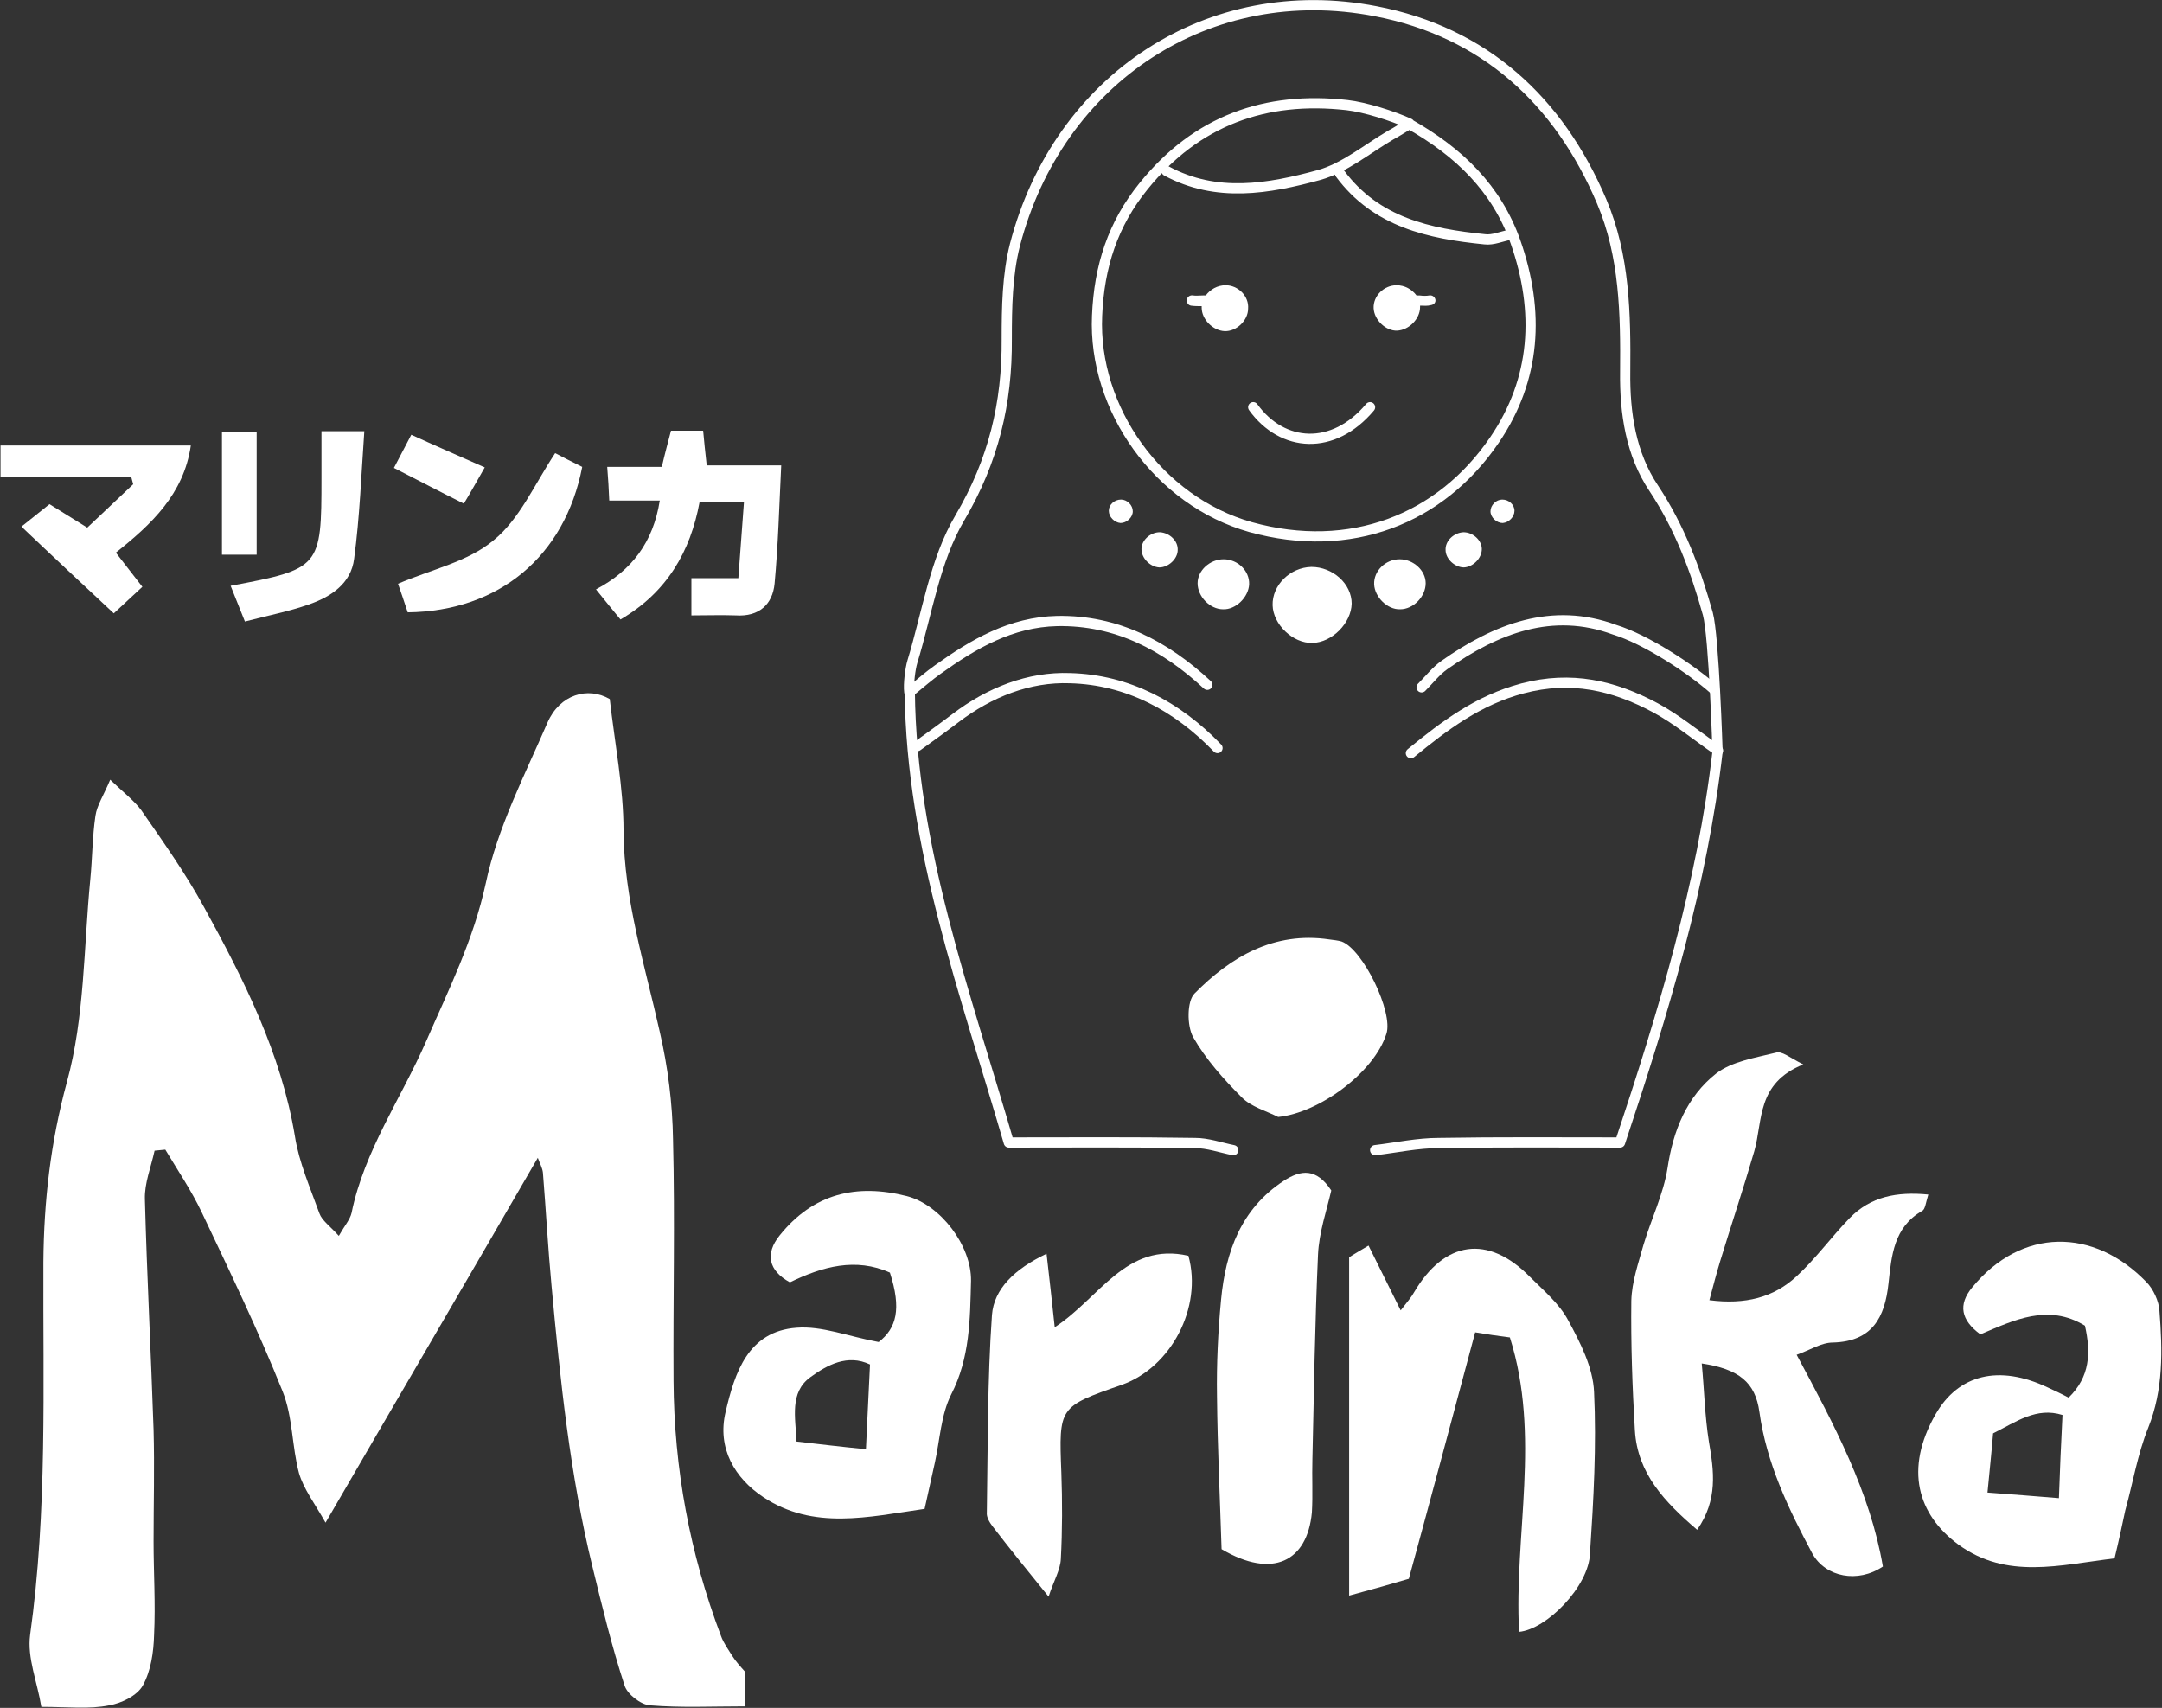 <?xml version="1.0" encoding="utf-8"?>
<!-- Generator: Adobe Illustrator 25.0.0, SVG Export Plug-In . SVG Version: 6.00 Build 0)  -->
<svg version="1.1" id="レイヤー_1" xmlns="http://www.w3.org/2000/svg" xmlns:xlink="http://www.w3.org/1999/xlink" x="0px"
	 y="0px" viewBox="0 0 423.7 334.7" style="enable-background:new 0 0 423.7 334.7;" xml:space="preserve">
<rect x="0" y="0" width="423.7" height="334.7" fill="#333333" stroke="none"/>
<style type="text/css">
	.st0{fill:#FFFFFF;}
	.st1{fill:none;stroke:#FFFFFF;stroke-width:2;stroke-linecap:round;stroke-linejoin:round;stroke-miterlimit:10;}
</style>
<path class="st0" d="M8.1,334.5c-0.8-4.9-2.8-9.6-2.2-14.1c3.4-24.3,2.5-48.7,2.6-73.1c0.1-11.9,1.4-23.4,4.6-35.2
	c3.5-12.7,3.3-26.5,4.6-39.8c0.4-4.1,0.4-8.3,1-12.4c0.3-2.1,1.6-4,2.9-7.1c2.7,2.6,4.7,4.1,6.1,6c4.3,6.2,8.7,12.4,12.3,19
	c7.8,14.2,15.1,28.6,17.8,44.9c0.8,5.1,3,10.1,4.8,15.1c0.5,1.4,2.1,2.5,3.8,4.4c1.2-2.1,2.2-3.2,2.5-4.5
	c2.5-12.2,9.7-22.4,14.6-33.6c4.4-10.1,9.3-19.9,11.7-31c2.3-10.9,7.6-21.1,12.1-31.5c2.4-5.5,7.9-7.1,12.2-4.6
	c1,8.8,2.7,17.3,2.7,25.8c0.1,13.6,4.2,26.4,7.1,39.4c1.6,6.9,2.5,14.1,2.6,21.1c0.4,15.8,0,31.6,0.1,47.3c0.1,17.2,3.2,33.9,9.3,50
	c0.5,1.4,1.4,2.6,2.2,3.9c0.7,1.1,1.6,2.1,2.5,3.1c0,2.2,0,4.3,0,6.8c-6.4,0-12.5,0.3-18.6-0.2c-1.8-0.1-4.5-2.2-5-3.9
	c-2.5-7.6-4.4-15.5-6.3-23.3c-4.4-18-6.3-36.5-8-54.9c-0.7-7.4-1.1-14.9-1.7-22.3c-0.1-0.9-0.6-1.8-1-2.9
	c-13.6,23.5-27.2,46.7-41.6,71.5c-2.2-3.9-4.3-6.6-5.2-9.7c-1.4-5.2-1.2-11-3.2-16c-4.8-12-10.4-23.6-15.9-35.2
	c-2-4.2-4.7-8.2-7.1-12.2c-0.7,0.1-1.4,0.1-2.1,0.2c-0.7,3.2-2,6.4-1.9,9.5c0.4,15.1,1.2,30.2,1.7,45.2c0.2,7.3,0,14.6,0,21.9
	c0,6.1,0.4,12.2,0.1,18.3c-0.1,3.4-0.6,7-2.2,9.9c-1.1,2-4.2,3.5-6.6,3.9C17.5,335,13.3,334.5,8.1,334.5z"/>
<path class="st0" d="M353.4,208.6c-9.2,3.7-7.9,11-9.6,17c-2.1,7.2-4.5,14.4-6.7,21.6c-0.7,2.3-1.3,4.6-2.1,7.6
	c7,0.9,12.6-0.5,17.1-4.7c3.8-3.5,6.8-7.7,10.4-11.4c4.1-4.2,9.2-5.2,15.4-4.6c-0.5,1.6-0.6,2.9-1.2,3.2c-5.6,3.2-6,8.8-6.6,14.2
	c-0.7,6.7-3.2,11.4-10.9,11.6c-2.3,0-4.5,1.5-7.1,2.4c7.4,13.8,14.4,26.9,16.9,41.5c-4.9,3.3-11.2,2.1-13.8-2.5
	c-4.7-8.8-9-17.7-10.4-27.8c-0.8-5.8-4-8.4-11.3-9.5c0.5,5.2,0.6,10.3,1.4,15.3c1,5.8,1.8,11.4-2.3,17.3c-6.3-5.4-11.7-11-12.2-19.5
	c-0.5-8.4-0.8-16.9-0.7-25.4c0.1-3.7,1.4-7.4,2.4-11c1.5-5,3.9-9.9,4.7-15c1.1-7.4,3.8-14,9.5-18.5c3.1-2.4,7.7-3.1,11.7-4.1
	C349.2,205.9,350.6,207.2,353.4,208.6z"/>
<path class="st0" d="M297.7,319.8c-1-19.1,4.3-38.4-1.8-57.7c-2.4-0.3-4.4-0.6-6.8-1c-4.3,16-8.4,31.5-13,48.3
	c-3,0.9-6.9,2-11.7,3.3c0-22.9,0-44.3,0-66.3c0.9-0.6,2.3-1.4,3.8-2.3c2.1,4.2,4,8.1,6.3,12.7c1.4-1.8,2.1-2.6,2.6-3.5
	c6-10.2,14.5-11.4,22.7-3.1c2.7,2.7,5.8,5.3,7.5,8.5c2.4,4.4,4.9,9.3,5.1,14.1c0.5,10.5-0.1,21.1-0.8,31.6
	C311.4,310.9,303.1,319.3,297.7,319.8z"/>
<path class="st0" d="M181.2,295.7c-11.1,1.6-21.8,4.2-31.6-2.3c-5.6-3.7-9.1-9.6-7.4-16.7c1.8-7.7,4.4-15.8,13.9-16.5
	c5-0.4,10.1,1.7,16.1,2.8c3.5-2.7,4.5-6.5,2.2-13.6c-6.7-3-13.2-1.2-19.6,1.9c-4.2-2.3-4.9-5.6-2-9.2c6.6-8.2,15-10.2,24.9-7.7
	c6.6,1.7,12.7,9.7,12.6,16.6c-0.2,7.6-0.2,15.1-3.9,22.3c-2,4-2.2,8.9-3.2,13.4C182.6,289.4,182,292.1,181.2,295.7z M169.7,284
	c0.3-5.8,0.5-10.9,0.8-16.6c-4.4-2.1-8.4,0.1-11.7,2.5c-4.1,3-2.9,7.9-2.7,12.6C160.5,283,164.5,283.5,169.7,284z"/>
<path class="st0" d="M414.4,305.4c-10.8,1.3-21.1,4.2-30.6-2.7c-8-5.9-10.6-14.8-4.5-25.5c4.5-7.9,12.5-9.8,22-5.3
	c1.3,0.6,2.6,1.2,4.1,2c4.2-4.1,4.4-8.8,3.2-14.1c-7.2-4.4-13.9-1.1-20.5,1.7c-3.8-2.8-4.4-5.8-1.6-9.2c9.7-11.8,23.8-11.7,34.1-1.1
	c1.4,1.4,2.5,3.8,2.6,5.7c0.6,7.7,0.8,15.4-2.2,22.9c-2.1,5.2-3,10.8-4.5,16.2C415.9,298.8,415.3,301.7,414.4,305.4z M404.2,277.3
	c-5.1-1.6-9,1.3-13.6,3.6c-0.3,3.7-0.7,7.4-1.1,11.6c5.1,0.4,9.4,0.7,14,1.1C403.7,287.9,403.9,283.1,404.2,277.3z"/>
<path class="st0" d="M205.1,245.7c0.6,5.3,1.1,9.6,1.6,14.4c8.8-5.7,14-16.8,26.2-14c2.8,10.1-3.4,21.9-13.1,25.3
	c-12.3,4.3-12.3,4.3-11.8,17.2c0.2,5.6,0.2,11.3-0.1,16.9c-0.1,2.2-1.4,4.3-2.4,7.4c-4.3-5.3-7.7-9.5-11-13.8
	c-0.6-0.8-1.2-1.8-1.1-2.7c0.2-12.9,0.1-25.9,1-38.7C194.8,252.6,198.8,248.7,205.1,245.7z"/>
<path class="st0" d="M239.4,303.6c-0.3-9.6-0.8-19.8-0.9-30c-0.1-6.3,0.2-12.6,0.8-18.9c0.9-9.4,3.9-17.8,12.3-23.3
	c3.4-2.2,6.4-2.5,9.3,1.9c-0.9,3.9-2.4,8.2-2.6,12.6c-0.6,13.4-0.8,26.8-1.1,40.1c-0.1,3.5,0.1,7-0.1,10.4
	C256.2,306,249.4,309.5,239.4,303.6z"/>
<path class="st0" d="M250.5,218.9c-2.4-1.2-5.3-2-7.1-3.8c-3.6-3.6-7.1-7.5-9.6-11.9c-1.2-2.2-1.2-7,0.3-8.5
	c7.1-7.2,15.6-12.2,26.4-10.6c0.8,0.1,1.7,0.2,2.4,0.4c4.2,1.5,10.2,13.9,8.8,18.1C269.3,210.2,258.5,218.1,250.5,218.9z"/>
<path class="st0" d="M239.7,119.4c2.5,0.1,5-2.4,5.1-4.9c0.1-2.6-2.2-4.9-5-4.9c-2.7,0-5.1,2.2-5.1,4.7
	C234.7,116.9,237.1,119.4,239.7,119.4z"/>
<path class="st0" d="M227.2,111.2c1.8,0,3.6-1.7,3.6-3.4c0.1-1.8-1.6-3.4-3.5-3.5c-1.9,0-3.6,1.6-3.6,3.3
	C223.7,109.4,225.4,111.1,227.2,111.2z"/>
<path class="st0" d="M219.6,102.5c1.2,0,2.4-1.1,2.4-2.3c0-1.2-1.1-2.3-2.3-2.3c-1.3,0-2.4,1-2.4,2.2
	C217.3,101.3,218.4,102.4,219.6,102.5z"/>
<path class="st0" d="M274.4,119.4c-2.5,0.1-5-2.4-5.1-4.9c-0.1-2.6,2.2-4.9,5-4.9c2.7,0,5.1,2.2,5.1,4.7
	C279.4,116.9,277,119.4,274.4,119.4z"/>
<path class="st0" d="M286.9,111.2c-1.8,0-3.6-1.7-3.6-3.4c-0.1-1.8,1.6-3.4,3.5-3.5c1.9,0,3.6,1.6,3.6,3.3
	C290.4,109.4,288.7,111.1,286.9,111.2z"/>
<path class="st0" d="M294.5,102.5c-1.2,0-2.4-1.1-2.4-2.3c0-1.2,1.1-2.3,2.3-2.3c1.3,0,2.4,1,2.4,2.2
	C296.8,101.3,295.7,102.4,294.5,102.5z"/>
<path class="st0" d="M257.2,126c-3.8,0.1-7.7-3.6-7.8-7.4c-0.1-3.9,3.4-7.4,7.6-7.5c4.2,0,7.9,3.3,7.9,7.2
	C264.8,122.1,261.1,125.9,257.2,126z"/>
<g>
	<path class="st0" d="M135.5,120.6c0-3,0-4.9,0-7.3c3,0,5.8,0,9.2,0c0.4-5.1,0.7-9.8,1.1-14.9c-3.1,0-5.7,0-8.7,0
		c-1.8,9.7-6.4,17.7-15.5,23c-1.6-1.9-3-3.7-4.8-5.9c7-3.7,11.2-9.2,12.5-17.4c-3.2,0-6.3,0-9.9,0c-0.1-2.3-0.2-4.2-0.4-6.6
		c3.7,0,7.1,0,10.7,0c0.6-2.6,1.2-4.8,1.8-7.1c2,0,4,0,6.3,0c0.2,2.1,0.4,4.2,0.7,6.8c4.5,0,9.1,0,14.6,0
		c-0.4,8.1-0.6,15.7-1.3,23.2c-0.4,4-3,6.5-7.6,6.2C141.4,120.5,138.7,120.6,135.5,120.6z"/>
	<path class="st0" d="M4.2,103.2c2.1-1.7,3.6-2.9,5.5-4.4c2.2,1.4,4.4,2.7,7.4,4.6c2.9-2.7,5.9-5.6,9-8.5c-0.1-0.5-0.3-1-0.4-1.5
		c-4.2,0-8.3,0-12.5,0c-4.3,0-8.6,0-13.1,0c0-2.2,0-3.9,0-6.1c12.3,0,24.6,0,37.3,0c-1.4,9.6-7.8,15.5-14.7,21
		c1.8,2.3,3.4,4.4,5.2,6.7c-1.8,1.7-3.6,3.3-5.6,5.2C16.3,114.6,10.4,109.1,4.2,103.2z"/>
	<path class="st0" d="M108.8,88.8c1.3,0.7,3.3,1.7,5.3,2.7c-3.4,17.5-16.3,28.3-34.2,28.5c-0.7-2.1-1.4-4.2-1.9-5.6
		c6.5-2.8,13.7-4.3,18.7-8.5C101.8,101.8,104.7,95,108.8,88.8z"/>
	<path class="st0" d="M48,121.8c-1.1-2.7-1.9-4.8-2.8-7c17.6-3.3,17.8-3.6,17.8-21.1c0-2.9,0-5.9,0-9.2c2.7,0,4.9,0,8.4,0
		c-0.6,8.5-0.9,16.8-2,25c-0.6,4.9-4.6,7.5-9,9C56.7,119.8,52.6,120.6,48,121.8z"/>
	<path class="st0" d="M43.5,108.7c0-8.1,0-15.9,0-24c2.4,0,4.5,0,6.8,0c0,8.1,0,15.9,0,24C47.9,108.7,45.9,108.7,43.5,108.7z"/>
	<path class="st0" d="M77.2,91.7c1.1-2.1,2.1-4,3.4-6.5c4.6,2.1,9.2,4.1,14.4,6.4c-1.5,2.6-2.7,4.8-4.1,7.1
		C86.1,96.3,81.9,94.1,77.2,91.7z"/>
</g>
<g>
	<path class="st1" d="M228.6,33.5c9.8,5.3,20,3.5,29.9,0.8c5-1.4,9.4-5.1,14-7.8c1.3-0.7,2.5-1.5,3.7-2.2
		c9.7,5.5,17.1,12.6,20.8,23.1c4.8,13.7,4,26.9-4.1,38.8c-10.6,15.6-28.3,22.5-47.8,17.1C227,98.2,214.2,80.1,215,61.9
		c0.4-9.7,3.1-18,9.1-25.4C234.5,23.6,248,18.8,264,20.6c3.5,0.4,8.9,2.1,12.2,3.6"/>
	<path class="st1" d="M269.5,225.4c4.2-0.5,8.3-1.4,12.5-1.4c11.8-0.2,23.6-0.1,35.5-0.1c8.5-25.5,16.1-50.6,19.1-76.6
		c0,0-0.7-22.6-1.9-27c-2.4-8.6-5.5-16.9-10.6-24.6c-4.5-6.7-5.7-14.8-5.6-22.8c0.1-11.4-0.1-22.8-4.6-33.4
		c-8.4-19.8-23-33.2-44.3-37.3C237-4.1,207.4,15.3,198.9,48c-1.5,5.9-1.6,12.3-1.6,18.4c0.1,12.6-2.6,23.9-9.2,35.1
		c-4.9,8.3-6.4,18.7-9.3,28.2c-0.4,1.3-0.8,4.4-0.6,5.9"/>
	<path class="st1" d="M276.5,147.6c6.6-5.4,13.2-10.4,21.9-12.7c9.5-2.5,17.8-0.6,26,3.8c4.1,2.2,7.7,5.2,12.3,8.4"/>
	<path class="st1" d="M236.6,134.2c-8.3-7.7-17.8-12.7-29.4-12.5c-9.1,0.2-16.4,4.5-23.4,9.5c-1.7,1.2-3.3,2.6-5.5,4.4
		c0.3,30.4,10.9,59,19.4,88.3c12.5,0,24.5-0.1,36.5,0.1c2.5,0,5,0.9,7.5,1.4"/>
	<path class="st1" d="M238.6,146.6c-7.9-8.2-17.6-13.4-28.9-13.7c-8.1-0.3-15.8,2.8-22.4,7.8c-2.5,1.9-5,3.7-7.5,5.5"/>
	<path class="st1" d="M335.9,135.1c-4.5-4-13.3-9.8-19.5-11.7c-12.2-4.5-23.2-0.2-33.3,6.9c-1.7,1.2-3,2.9-4.5,4.4"/>
	<path class="st1" d="M262.6,34c7.1,9.6,17.5,11.8,28.4,12.9c1.6,0.2,3.3-0.6,5-0.9"/>
</g>
<path class="st1" d="M268.5,79.8c-7.2,8.6-17.2,7.9-22.9,0"/>
<path class="st0" d="M240.2,55.9c-1.6,0-3,0.8-3.9,2c-0.2,0-0.4,0-0.6,0c-0.7,0-1.3,0.1-1.9,0c-0.5-0.1-1.1,0.2-1.2,0.8
	c-0.1,0.5,0.2,1.1,0.8,1.2c0.7,0.1,1.4,0.1,2.1,0.1c0,0.1,0,0.2,0,0.3c0,2.3,2.2,4.5,4.5,4.6s4.6-2.1,4.6-4.4
	C244.8,58,242.6,55.9,240.2,55.9z"/>
<path class="st0" d="M281.3,58.7c-0.1-0.5-0.6-0.9-1.2-0.8c-0.5,0.1-1.2,0.1-1.9,0c-0.2,0-0.4,0-0.6,0c-0.9-1.2-2.3-2-3.9-2
	c-2.5,0-4.6,2.1-4.5,4.5c0.1,2.3,2.4,4.5,4.6,4.4c2.3-0.1,4.5-2.3,4.5-4.6c0-0.1,0-0.2,0-0.3c0.7,0,1.4,0.1,2.1-0.1
	C281.1,59.7,281.4,59.2,281.3,58.7z"/>
</svg>
